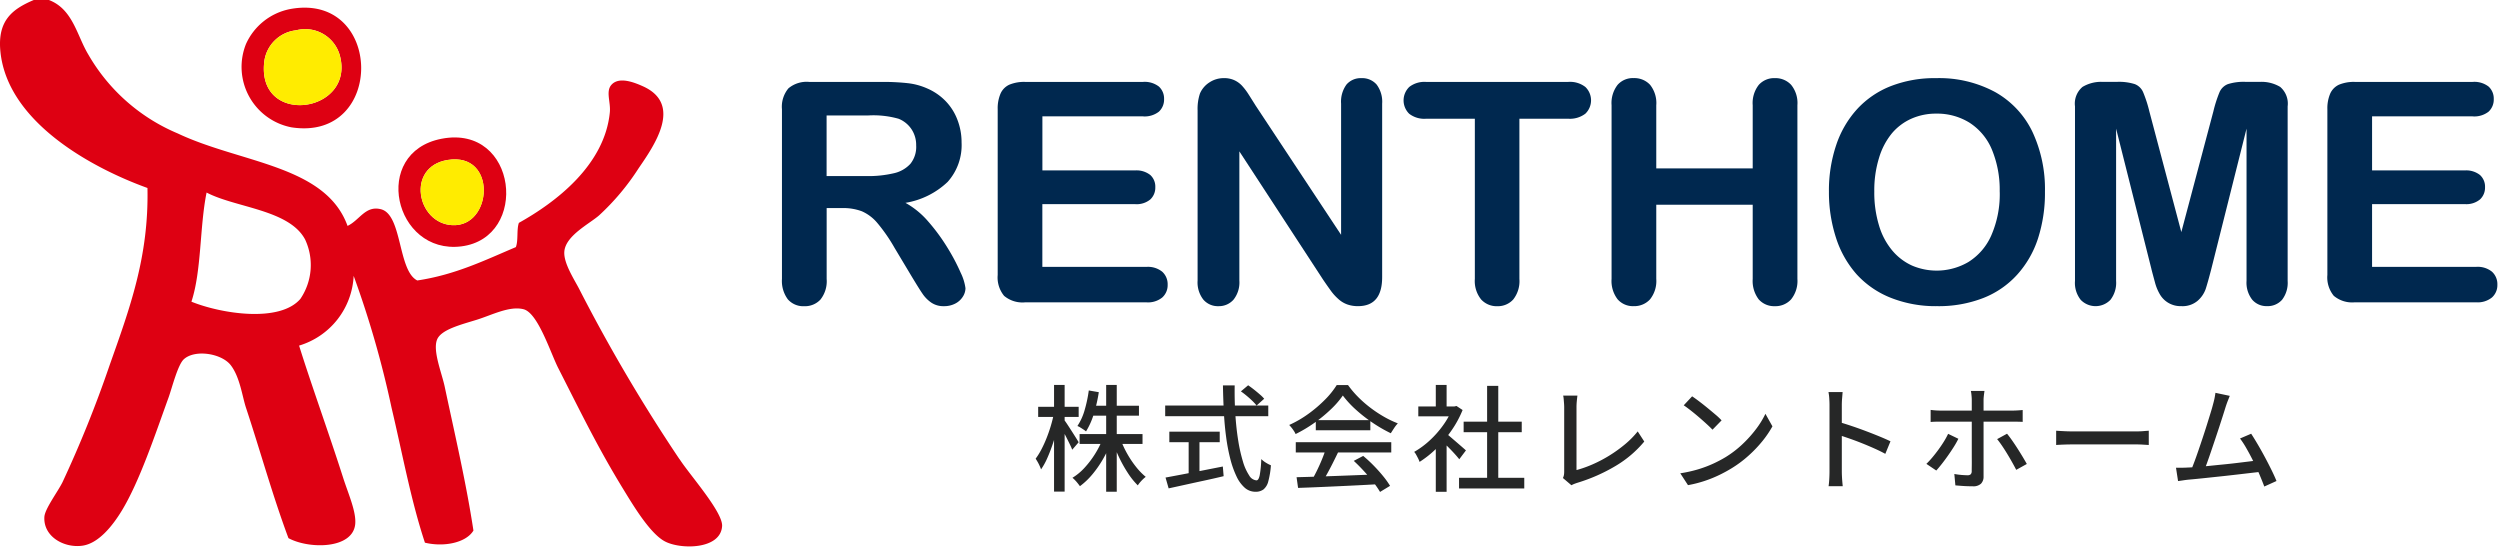 <svg xmlns="http://www.w3.org/2000/svg" xmlns:xlink="http://www.w3.org/1999/xlink" width="217.291" height="48.309" viewBox="0 0 217.291 48.309">
  <defs>
    <clipPath id="clip-path">
      <rect id="長方形_4" data-name="長方形 4" width="217.291" height="48.309" fill="none"/>
    </clipPath>
  </defs>
  <g id="グループ_7" data-name="グループ 7" transform="translate(0 0)">
    <g id="グループ_6" data-name="グループ 6" transform="translate(0 0)" clip-path="url(#clip-path)">
      <path id="パス_16" data-name="パス 16" d="M4.09-4.17H9.56v.86H4.09Zm.99-2.46H9.25v.86H5.08ZM6.4-8.44h.92V.84H6.4Zm-.31,4.7.75.23a9.949,9.949,0,0,1-.715,1.515A9.279,9.279,0,0,1,5.19-.655,6.2,6.2,0,0,1,4.12.36Q4.04.25,3.93.11T3.7-.155A2.641,2.641,0,0,0,3.47-.37a4.787,4.787,0,0,0,1.045-.865A8.109,8.109,0,0,0,5.42-2.42,7.688,7.688,0,0,0,6.09-3.74Zm1.57.05a8.088,8.088,0,0,0,.57,1.23,8.6,8.6,0,0,0,.765,1.14,5.7,5.7,0,0,0,.845.87,2.338,2.338,0,0,0-.24.205Q9.47-.12,9.35.02a2.154,2.154,0,0,0-.2.27A6.323,6.323,0,0,1,8.315-.74a11.355,11.355,0,0,1-.75-1.32A12.157,12.157,0,0,1,6.98-3.48ZM4.89-7.96l.87.15a12.88,12.88,0,0,1-.43,1.88A6.4,6.4,0,0,1,4.65-4.4a2.118,2.118,0,0,0-.215-.16q-.135-.09-.28-.18A1.421,1.421,0,0,0,3.9-4.87a4.871,4.871,0,0,0,.63-1.39A11.644,11.644,0,0,0,4.89-7.96ZM.49-6.54H4.01v.88H.49Zm1.38-1.9h.92V.83H1.87ZM1.85-5.93l.54.21q-.12.61-.29,1.26T1.715-3.185Q1.5-2.56,1.255-2.02A5.552,5.552,0,0,1,.74-1.1a2.572,2.572,0,0,0-.12-.3Q.54-1.58.445-1.745T.27-2.03a5.726,5.726,0,0,0,.49-.785,10.3,10.3,0,0,0,.45-.98q.21-.525.375-1.075T1.85-5.93Zm.9.53q.09.11.265.375t.38.585q.205.32.375.59t.24.39l-.56.65q-.08-.21-.23-.515t-.32-.64Q2.73-4.3,2.57-4.59l-.26-.47ZM18.11-7.88l.63-.53q.25.17.515.38t.5.415a3.124,3.124,0,0,1,.38.375l-.66.59a4.07,4.07,0,0,0-.365-.4q-.225-.22-.49-.44T18.11-7.88ZM11.53-6.65h8.96v.93H11.53Zm.36,2.27h4.38v.92H11.89Zm1.68.51h.94V-.38h-.94ZM11.56-.39q.6-.11,1.415-.265T14.71-.99l1.83-.36.07.84q-.83.2-1.69.385t-1.65.36Q12.48.41,11.83.55ZM16.55-8.4h1.02q-.02,1.32.06,2.545t.25,2.265a13.624,13.624,0,0,0,.41,1.815,4.423,4.423,0,0,0,.54,1.2.814.814,0,0,0,.63.43q.19,0,.285-.44a9.22,9.22,0,0,0,.135-1.41,2.25,2.25,0,0,0,.4.31,2.825,2.825,0,0,0,.44.23,7.4,7.4,0,0,1-.23,1.4,1.31,1.31,0,0,1-.42.7,1.129,1.129,0,0,1-.69.2A1.393,1.393,0,0,1,18.45.5a3,3,0,0,1-.72-.99,8.2,8.2,0,0,1-.535-1.5A16.23,16.23,0,0,1,16.83-3.89q-.14-1.03-.2-2.175T16.55-8.4Zm6.4,7.98q.89-.02,2.055-.06t2.47-.09l2.595-.1-.04.86q-1.24.07-2.5.13t-2.41.11Q23.97.48,23.08.51Zm-.07-3.04h8.3v.89h-8.3Zm1.74-1.92h4.74v.88H24.62Zm.87,2.5,1.07.29q-.23.48-.485.985t-.515.97Q25.3-.17,25.07.2l-.84-.28q.23-.39.47-.875t.45-.995Q25.36-2.46,25.49-2.88Zm2.43,1.04.82-.43a11.7,11.7,0,0,1,.91.84q.45.46.825.92a7.526,7.526,0,0,1,.6.84l-.87.53a7.724,7.724,0,0,0-.59-.855q-.37-.475-.815-.96T27.92-1.84Zm-.95-5.68a7.659,7.659,0,0,1-1.04,1.2A12.3,12.3,0,0,1,24.5-5.145a12.159,12.159,0,0,1-1.635.975,1.655,1.655,0,0,0-.145-.265,3.346,3.346,0,0,0-.2-.28q-.11-.135-.21-.245a9.374,9.374,0,0,0,1.67-.97,11.426,11.426,0,0,0,1.44-1.23,7.213,7.213,0,0,0,1.02-1.27h.98a8.416,8.416,0,0,0,.9,1.06,10.188,10.188,0,0,0,1.07.93,10.982,10.982,0,0,0,1.165.77,8.651,8.651,0,0,0,1.195.57,3.041,3.041,0,0,0-.325.415q-.155.235-.285.445a12.619,12.619,0,0,1-1.56-.9,12.908,12.908,0,0,1-1.47-1.145A8.562,8.562,0,0,1,26.97-7.52ZM37.07-.37h5.67V.56H37.07Zm.4-4.88h5.05v.92H37.47Zm2.04-3.11h.97V.08h-.97ZM33.53-6.57h3.3v.86h-3.3ZM35.05-3.4l.94-1.12V.85h-.94Zm0-5.04h.94v2.28h-.94Zm.84,4.18a3.857,3.857,0,0,1,.385.3l.53.455q.285.245.52.45t.345.305l-.58.77q-.14-.18-.36-.425t-.475-.505Q36-3.17,35.765-3.4t-.4-.375Zm.6-2.31h.18l.18-.04.53.35a9.1,9.1,0,0,1-.98,1.8A10.692,10.692,0,0,1,35.085-2.9,8.881,8.881,0,0,1,33.64-1.75a2.009,2.009,0,0,0-.125-.3q-.085-.17-.175-.33a1.124,1.124,0,0,0-.17-.24,7.34,7.34,0,0,0,1.34-.985,8.5,8.5,0,0,0,1.17-1.32,6.739,6.739,0,0,0,.81-1.465ZM46.1-.35a1.053,1.053,0,0,0,.09-.275,1.819,1.819,0,0,0,.02-.285V-6.5q0-.16-.015-.355t-.03-.37a1.652,1.652,0,0,0-.045-.285h1.24q-.03.22-.055.49t-.025.51v5.47a10.1,10.1,0,0,0,1.405-.5,11.5,11.5,0,0,0,1.455-.765,11.758,11.758,0,0,0,1.355-.975A7.771,7.771,0,0,0,52.6-4.4l.57.88a9.581,9.581,0,0,1-2.5,2.125A14.959,14.959,0,0,1,47.34.07q-.09.03-.225.08a1.853,1.853,0,0,0-.275.13Zm11.23-7.1q.27.18.62.445t.715.565q.365.3.695.58a5.781,5.781,0,0,1,.53.5l-.79.81q-.19-.2-.5-.485t-.665-.59q-.355-.305-.705-.58T56.6-6.67ZM56.3-.76a11.337,11.337,0,0,0,1.55-.345,10.06,10.06,0,0,0,1.305-.49A11.034,11.034,0,0,0,60.23-2.16a8.873,8.873,0,0,0,1.475-1.13A10.537,10.537,0,0,0,62.89-4.61a7.59,7.59,0,0,0,.81-1.32l.61,1.09a9.075,9.075,0,0,1-.885,1.3A10.9,10.9,0,0,1,62.24-2.3,9.869,9.869,0,0,1,60.8-1.22a12.333,12.333,0,0,1-1.095.6,10.674,10.674,0,0,1-1.28.52A10.428,10.428,0,0,1,56.97.27ZM69.27-.92V-6.7q0-.24-.02-.555a4.283,4.283,0,0,0-.07-.565h1.23q-.02.24-.045.55t-.025.57V-.92q0,.16.01.39t.03.465q.02.235.04.425H69.19q.04-.26.06-.625T69.27-.92Zm.84-4.29q.49.14,1.1.345t1.23.44q.62.235,1.18.465t.95.42l-.45,1.09q-.42-.23-.945-.465T72.1-3.37q-.55-.22-1.065-.4t-.925-.31ZM82.74-7.92q-.01.07-.03.215t-.035.3q-.015.155-.015.275V-.49a.859.859,0,0,1-.225.635A.978.978,0,0,1,81.72.37q-.23,0-.5-.01T80.7.33L80.21.29,80.12-.7q.33.06.635.085t.505.025a.394.394,0,0,0,.285-.085A.394.394,0,0,0,81.63-.96q0-.11.005-.435t0-.765V-7.14q0-.17-.025-.415a2.815,2.815,0,0,0-.055-.365ZM78.06-6.27q.22.03.445.045t.455.015h6.21q.19,0,.445-.015t.445-.035v1.03q-.21-.01-.45-.015t-.43-.005H78.97q-.23,0-.465.005t-.445.025Zm2.41,2.51a7.341,7.341,0,0,1-.4.71q-.24.38-.515.77t-.535.72q-.26.33-.47.56l-.86-.58a7.154,7.154,0,0,0,.515-.555q.265-.315.525-.67t.48-.71a6.642,6.642,0,0,0,.37-.675ZM84.7-4.2q.2.24.435.575t.475.71q.24.375.45.725t.36.62l-.92.51q-.16-.31-.365-.675t-.43-.735q-.225-.37-.45-.7t-.415-.56Zm4.27-.26.415.025q.245.015.53.025t.545.01H95.9q.36,0,.65-.025t.47-.035v1.24l-.48-.03q-.31-.02-.64-.02H90.46q-.41,0-.82.015t-.67.035Zm15.09-3.03-.175.44q-.095.24-.2.57-.08.26-.22.7t-.315.975q-.175.535-.365,1.1t-.37,1.095q-.18.53-.335.96t-.265.68l-1.16.04q.13-.3.305-.765t.365-1.02q.19-.555.385-1.14t.365-1.13l.31-1q.14-.45.21-.73.1-.36.145-.59t.075-.45Zm1.86,3.29q.26.4.575.935t.625,1.115q.31.58.575,1.12t.425.94l-1.06.48q-.16-.43-.4-1t-.54-1.165q-.295-.6-.6-1.13a7.524,7.524,0,0,0-.57-.88Zm-5.53,2.94q.35-.01.855-.05t1.085-.1q.58-.06,1.19-.12t1.185-.13l1.065-.13q.49-.06.82-.11l.26,1-.875.1-1.115.13q-.6.07-1.23.14L102.4-.4q-.6.065-1.1.115t-.855.08q-.19.02-.42.055t-.46.065l-.18-1.16q.24,0,.51,0T100.39-1.26Z" transform="translate(89.744 41.897)" fill="#262727"/>
      <path id="パス_3" data-name="パス 3" d="M121.476,23.139h-1.357V29.3a2.559,2.559,0,0,1-.54,1.794,1.831,1.831,0,0,1-1.4.576,1.78,1.78,0,0,1-1.436-.6,2.678,2.678,0,0,1-.509-1.77V14.552a2.493,2.493,0,0,1,.564-1.819,2.469,2.469,0,0,1,1.812-.557h6.315a19.582,19.582,0,0,1,2.236.109,5.674,5.674,0,0,1,1.673.448,4.964,4.964,0,0,1,1.6,1.085,4.731,4.731,0,0,1,1.048,1.643,5.421,5.421,0,0,1,.364,1.982,4.786,4.786,0,0,1-1.212,3.424,6.951,6.951,0,0,1-3.667,1.819,7.232,7.232,0,0,1,1.976,1.618,16.614,16.614,0,0,1,1.679,2.285,17.641,17.641,0,0,1,1.151,2.182,4.366,4.366,0,0,1,.412,1.339,1.4,1.4,0,0,1-.242.751,1.682,1.682,0,0,1-.661.588,2.066,2.066,0,0,1-.969.218,1.87,1.87,0,0,1-1.1-.309,2.9,2.9,0,0,1-.764-.775c-.218-.315-.5-.776-.873-1.388l-1.551-2.588a14.46,14.46,0,0,0-1.5-2.169,3.7,3.7,0,0,0-1.345-1.018,4.6,4.6,0,0,0-1.709-.279m2.224-8.048h-3.581v5.267h3.472a9.646,9.646,0,0,0,2.358-.243,2.76,2.76,0,0,0,1.455-.824,2.348,2.348,0,0,0,.5-1.6,2.456,2.456,0,0,0-.406-1.406,2.421,2.421,0,0,0-1.122-.909,8.041,8.041,0,0,0-2.679-.285" transform="translate(-48.269 -5.056)" fill="#00284f"/>
      <path id="パス_4" data-name="パス 4" d="M160.931,15.169h-8.745v4.7h8.054a1.931,1.931,0,0,1,1.327.4A1.362,1.362,0,0,1,162,21.326a1.4,1.4,0,0,1-.43,1.061,1.86,1.86,0,0,1-1.334.412h-8.054v5.454h9.048a1.969,1.969,0,0,1,1.376.424,1.466,1.466,0,0,1,.467,1.134,1.437,1.437,0,0,1-.467,1.1,1.969,1.969,0,0,1-1.376.424H150.683a2.48,2.48,0,0,1-1.824-.564,2.52,2.52,0,0,1-.558-1.818V14.551a3.251,3.251,0,0,1,.249-1.364,1.537,1.537,0,0,1,.776-.776,3.374,3.374,0,0,1,1.358-.236h10.248a2.014,2.014,0,0,1,1.382.406,1.413,1.413,0,0,1,.448,1.079,1.433,1.433,0,0,1-.448,1.1,2.011,2.011,0,0,1-1.382.412" transform="translate(-61.585 -5.056)" fill="#00284f"/>
      <path id="パス_5" data-name="パス 5" d="M183.022,13.943l7.466,11.291v-11.4a2.519,2.519,0,0,1,.472-1.666,1.623,1.623,0,0,1,1.291-.551,1.661,1.661,0,0,1,1.321.551,2.487,2.487,0,0,1,.485,1.666V28.912q0,2.518-2.091,2.521a2.719,2.719,0,0,1-.946-.151,2.315,2.315,0,0,1-.782-.479,4.383,4.383,0,0,1-.679-.764c-.212-.291-.418-.588-.63-.9L181.646,17.98v11.23a2.4,2.4,0,0,1-.509,1.661,1.682,1.682,0,0,1-1.3.564,1.653,1.653,0,0,1-1.321-.57,2.422,2.422,0,0,1-.5-1.655V14.422a4.189,4.189,0,0,1,.206-1.473,2.149,2.149,0,0,1,.824-.964,2.24,2.24,0,0,1,1.243-.37,2.116,2.116,0,0,1,.9.17,2.145,2.145,0,0,1,.654.455,5.15,5.15,0,0,1,.576.745c.194.3.394.624.606.958" transform="translate(-73.925 -4.824)" fill="#00284f"/>
      <path id="パス_6" data-name="パス 6" d="M222.935,15.376H218.7V29.3a2.566,2.566,0,0,1-.539,1.788,1.8,1.8,0,0,1-1.382.582,1.821,1.821,0,0,1-1.406-.588,2.547,2.547,0,0,1-.546-1.782V15.376h-4.236a2.14,2.14,0,0,1-1.473-.436,1.626,1.626,0,0,1,.018-2.334,2.151,2.151,0,0,1,1.455-.43h12.345a2.166,2.166,0,0,1,1.5.442,1.61,1.61,0,0,1-.006,2.321,2.213,2.213,0,0,1-1.491.436" transform="translate(-86.639 -5.056)" fill="#00284f"/>
      <path id="パス_7" data-name="パス 7" d="M243.435,13.967v5.491h8.382V13.967a2.556,2.556,0,0,1,.527-1.764,1.785,1.785,0,0,1,1.394-.588,1.854,1.854,0,0,1,1.418.582,2.5,2.5,0,0,1,.546,1.769v15.1a2.549,2.549,0,0,1-.552,1.782,1.832,1.832,0,0,1-1.412.588,1.789,1.789,0,0,1-1.4-.593,2.646,2.646,0,0,1-.521-1.776V22.621h-8.382v6.443a2.548,2.548,0,0,1-.546,1.782,1.851,1.851,0,0,1-1.412.588,1.771,1.771,0,0,1-1.4-.593,2.613,2.613,0,0,1-.527-1.776v-15.1a2.586,2.586,0,0,1,.522-1.764,1.76,1.76,0,0,1,1.406-.588,1.855,1.855,0,0,1,1.419.582,2.534,2.534,0,0,1,.539,1.769" transform="translate(-99.478 -4.824)" fill="#00284f"/>
      <path id="パス_8" data-name="パス 8" d="M281.183,11.615a10.232,10.232,0,0,1,5.115,1.206,7.851,7.851,0,0,1,3.236,3.436,11.729,11.729,0,0,1,1.1,5.236,12.842,12.842,0,0,1-.6,4.043,8.69,8.69,0,0,1-1.806,3.151,7.82,7.82,0,0,1-2.952,2.037,10.66,10.66,0,0,1-4.018.709,10.549,10.549,0,0,1-4.024-.727,8.007,8.007,0,0,1-2.97-2.042,8.853,8.853,0,0,1-1.794-3.182,12.8,12.8,0,0,1-.612-4.012,12.359,12.359,0,0,1,.637-4.055,8.743,8.743,0,0,1,1.836-3.133,7.883,7.883,0,0,1,2.927-1.982,10.5,10.5,0,0,1,3.927-.685m5.515,9.854a9.093,9.093,0,0,0-.679-3.648,5.1,5.1,0,0,0-1.945-2.334,5.32,5.32,0,0,0-2.891-.788,5.255,5.255,0,0,0-2.151.436,4.728,4.728,0,0,0-1.7,1.273,6.1,6.1,0,0,0-1.121,2.139,9.527,9.527,0,0,0-.412,2.921,9.8,9.8,0,0,0,.412,2.958,6.029,6.029,0,0,0,1.164,2.187,4.869,4.869,0,0,0,1.721,1.3,5.459,5.459,0,0,0,4.878-.315,5.168,5.168,0,0,0,1.988-2.3,8.921,8.921,0,0,0,.739-3.83" transform="translate(-112.894 -4.823)" fill="#00284f"/>
      <path id="パス_9" data-name="パス 9" d="M315.085,28.447l-3.073-12.211V29.472a2.4,2.4,0,0,1-.491,1.642,1.793,1.793,0,0,1-2.582.006,2.353,2.353,0,0,1-.5-1.648V14.3a1.894,1.894,0,0,1,.654-1.69,3.137,3.137,0,0,1,1.764-.437h1.206a4.542,4.542,0,0,1,1.575.194,1.3,1.3,0,0,1,.722.7,10.909,10.909,0,0,1,.539,1.661l2.782,10.5,2.788-10.5a11.054,11.054,0,0,1,.533-1.661,1.313,1.313,0,0,1,.727-.7,4.521,4.521,0,0,1,1.576-.194h1.2a3.143,3.143,0,0,1,1.769.437,1.907,1.907,0,0,1,.648,1.69v15.17a2.427,2.427,0,0,1-.485,1.642,1.671,1.671,0,0,1-1.315.552,1.635,1.635,0,0,1-1.273-.552,2.4,2.4,0,0,1-.5-1.642V16.236l-3.066,12.211q-.309,1.191-.491,1.745a2.421,2.421,0,0,1-.7,1.012,2.024,2.024,0,0,1-1.412.461,2.1,2.1,0,0,1-1.151-.3,2.064,2.064,0,0,1-.727-.752,4.064,4.064,0,0,1-.412-1.012c-.1-.37-.206-.758-.309-1.158" transform="translate(-128.088 -5.056)" fill="#00284f"/>
      <path id="パス_10" data-name="パス 10" d="M358.581,15.169h-8.745v4.7h8.054a1.93,1.93,0,0,1,1.327.4,1.362,1.362,0,0,1,.437,1.054,1.4,1.4,0,0,1-.43,1.061,1.86,1.86,0,0,1-1.334.412h-8.054v5.454h9.048a1.969,1.969,0,0,1,1.376.424,1.466,1.466,0,0,1,.467,1.134,1.437,1.437,0,0,1-.467,1.1,1.969,1.969,0,0,1-1.376.424H348.333a2.48,2.48,0,0,1-1.824-.564,2.52,2.52,0,0,1-.558-1.818V14.551a3.251,3.251,0,0,1,.249-1.364,1.537,1.537,0,0,1,.776-.776,3.374,3.374,0,0,1,1.358-.236h10.248a2.014,2.014,0,0,1,1.382.406,1.413,1.413,0,0,1,.448,1.079,1.433,1.433,0,0,1-.448,1.1,2.011,2.011,0,0,1-1.382.412" transform="translate(-143.664 -5.056)" fill="#00284f"/>
      <path id="パス_11" data-name="パス 11" d="M59.067,39.925a146.082,146.082,0,0,1-8.7-14.758c-.412-.818-1.395-2.279-1.318-3.294.1-1.394,2.2-2.427,3.031-3.162a20.8,20.8,0,0,0,3.426-4.085c1.367-1.993,3.849-5.54.4-7.115-.719-.324-2.1-.9-2.768-.132-.5.571-.049,1.493-.132,2.372-.445,4.617-4.716,7.84-7.906,9.619-.209.582-.039,1.543-.264,2.108-2.69,1.137-5.243,2.4-8.565,2.9-1.7-.84-1.29-5.721-3.163-6.193-1.35-.34-1.85.955-2.9,1.45C28.3,14.352,20.92,14.187,15.452,11.6A16.209,16.209,0,0,1,7.678,4.743C6.679,3.091,6.343.8,4.251,0H2.934C1.111.779-.239,1.751.035,4.48c.61,6.122,7.917,10.1,12.782,11.859.126,5.979-1.543,10.465-3.294,15.416A101.5,101.5,0,0,1,5.438,41.9c-.4.818-1.543,2.328-1.581,3.031-.1,1.7,1.7,2.717,3.294,2.5,1.417-.192,2.635-1.735,3.426-3.031,1.554-2.553,2.888-6.576,4.085-9.882.3-.845.791-2.816,1.317-3.294.961-.878,3.289-.516,4.085.527s.994,2.718,1.317,3.69c1.247,3.766,2.3,7.6,3.69,11.332,1.785.966,5.551.961,5.8-1.186.12-1.087-.6-2.658-1.054-4.085-1.164-3.651-2.844-8.312-3.821-11.464a6.66,6.66,0,0,0,4.743-6.061,85.472,85.472,0,0,1,3.294,11.464c.944,3.975,1.675,8.021,2.9,11.727,1.663.4,3.58.005,4.216-1.054-.62-4.09-1.565-8.125-2.5-12.518-.258-1.2-1.054-3.108-.659-4.084.346-.862,2.059-1.29,3.426-1.713,1.334-.412,2.855-1.23,4.085-.922,1.263.319,2.344,3.8,3.031,5.139,2.054,4.036,3.459,6.94,5.666,10.541.895,1.466,2.3,3.789,3.558,4.481,1.323.736,4.886.763,5.007-1.318.065-1.219-2.817-4.447-3.69-5.8M26.125,25.958c-1.8,2.136-6.934,1.3-9.487.264.889-2.707.709-6.489,1.318-9.487,2.514,1.323,7.187,1.482,8.565,4.085a5.242,5.242,0,0,1-.4,5.139" transform="translate(0 0)" fill="#de0012"/>
      <path id="パス_12" data-name="パス 12" d="M62.973,20.543c-6.16,1.191-4.123,10.08,1.713,9.355,5.94-.741,4.9-10.634-1.713-9.355m.923,7.51c-3.091-.164-4.019-5.073-.4-5.666,4.326-.708,3.926,5.853.4,5.666" transform="translate(-24.594 -8.483)" fill="#de0012"/>
      <path id="パス_13" data-name="パス 13" d="M64.873,23.74c-3.624.593-2.7,5.5.4,5.666,3.53.187,3.931-6.374-.4-5.666" transform="translate(-25.966 -9.836)" fill="#ffec00"/>
      <path id="パス_14" data-name="パス 14" d="M40.11,1.264a5.321,5.321,0,0,0-3.821,3.031,5.349,5.349,0,0,0,3.953,7.247c8.2,1.262,7.994-11.8-.132-10.278M37.87,5.876a3.134,3.134,0,0,1,2.767-2.767,3.125,3.125,0,0,1,3.822,2.24c1.279,4.975-7.209,6.15-6.589.527" transform="translate(-14.907 -0.474)" fill="#de0012"/>
      <path id="パス_15" data-name="パス 15" d="M42.016,4.462a3.134,3.134,0,0,0-2.767,2.767c-.62,5.622,7.868,4.447,6.588-.527a3.125,3.125,0,0,0-3.821-2.24" transform="translate(-16.285 -1.826)" fill="#ffec00"/>
    </g>
  </g>
</svg>
